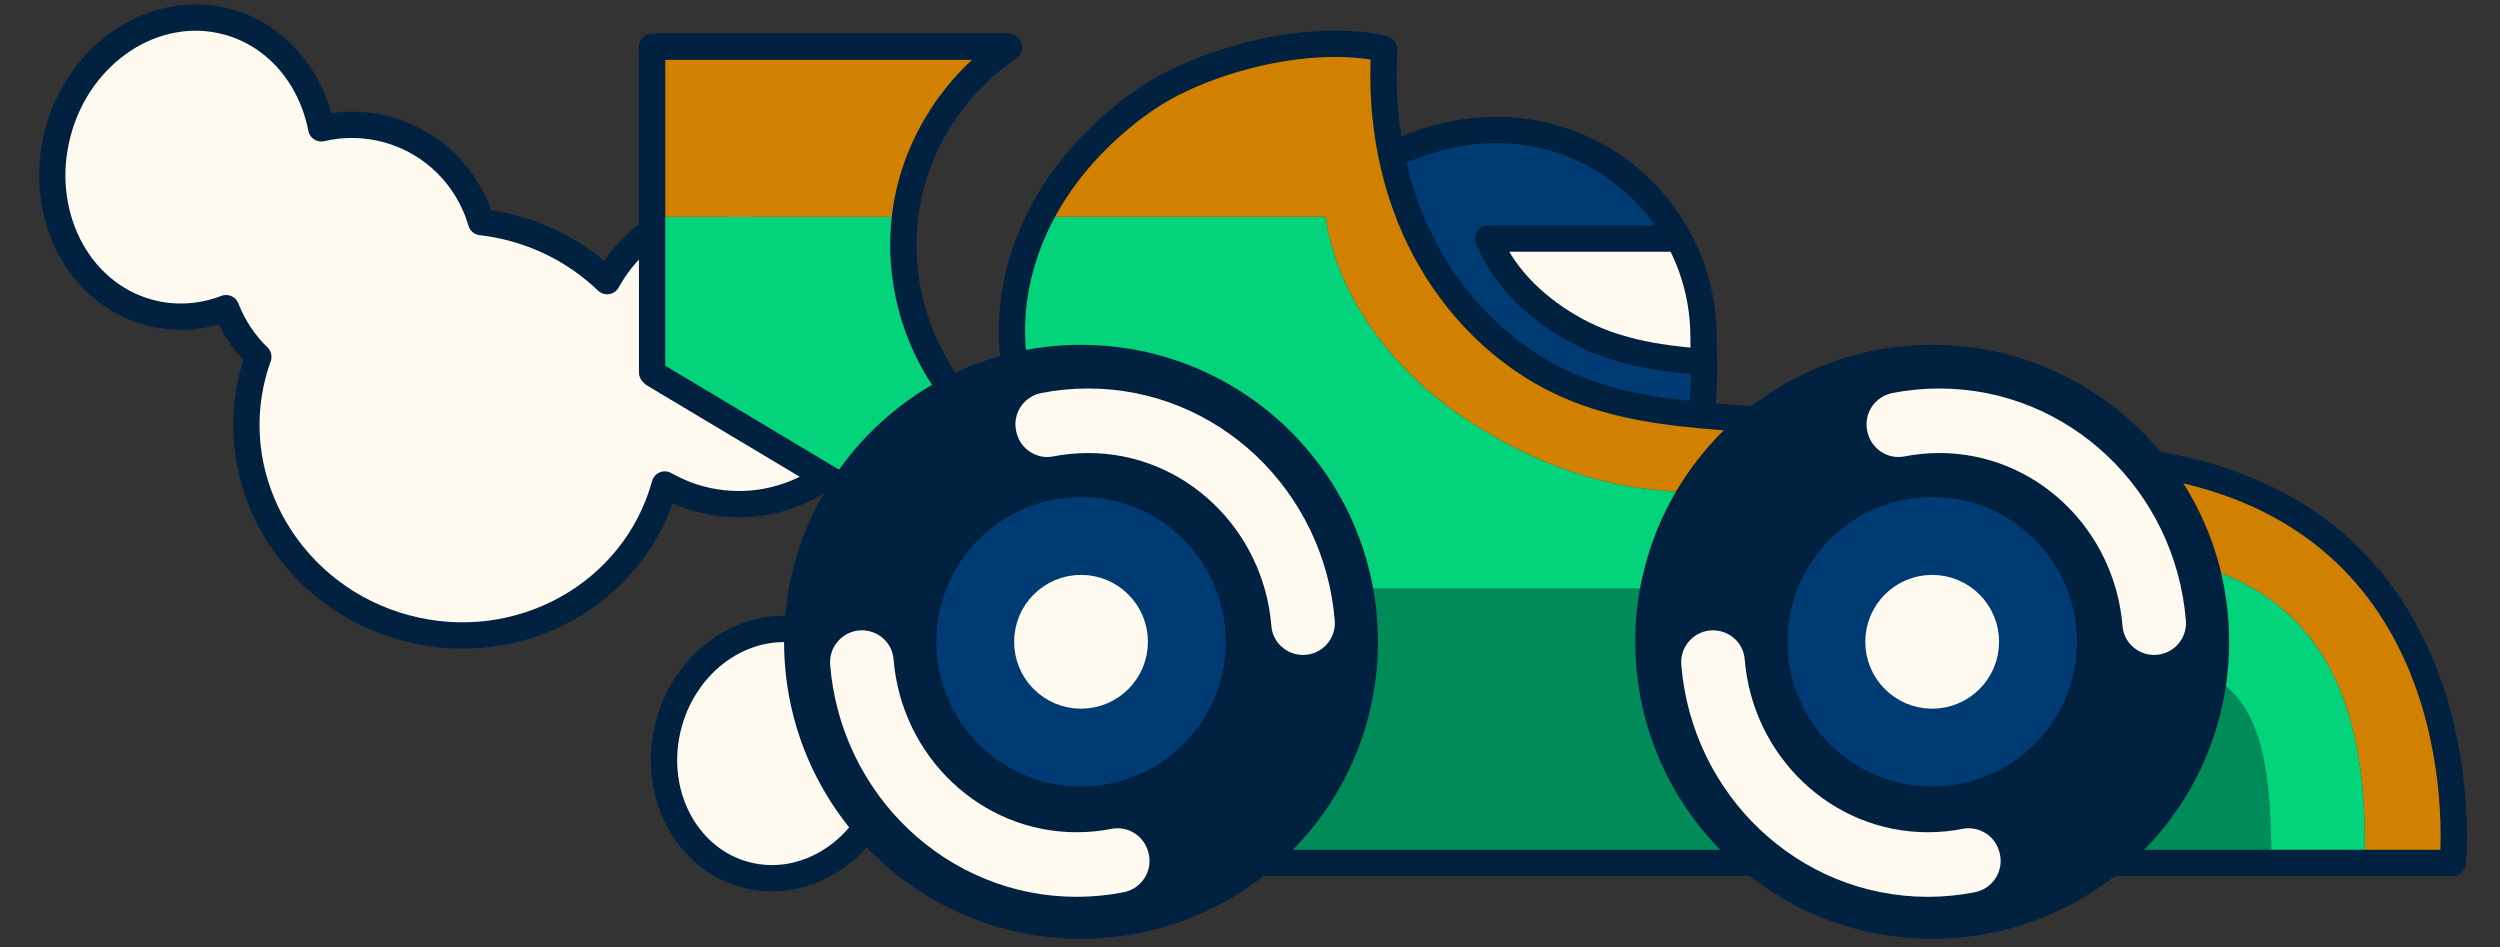 <?xml version="1.0" encoding="utf-8"?>
<!-- Generator: Adobe Illustrator 28.1.0, SVG Export Plug-In . SVG Version: 6.00 Build 0)  -->
<svg version="1.1" id="Layer_1" xmlns="http://www.w3.org/2000/svg" xmlns:xlink="http://www.w3.org/1999/xlink" x="0px" y="0px"
	 viewBox="0 0 95 36" style="enable-background:new 0 0 95 36;" xml:space="preserve">
<rect x="0" y="0" width="95" height="36" fill="#333333" stroke="none"/>
<style type="text/css">
	.st0{fill:#FFFAF0;}
	.st1{fill:none;stroke:#002140;stroke-width:1;stroke-linecap:round;stroke-linejoin:round;}
	.st2{fill:#03D47C;}
	.st3{fill:#D18000;}
	.st4{fill:#002140;}
	.st5{fill:#003C73;}
	.st6{fill:#008C59;}
	.st7{fill:none;stroke:#03D47C;stroke-miterlimit:10;}
	.st8{fill:none;stroke:#002140;stroke-linecap:round;stroke-linejoin:round;}
	.st9{fill:none;stroke:#FFFAF0;stroke-linecap:round;stroke-linejoin:round;}
</style>
<g>
	<g>
		<path class="st0" d="M8.078,8.308c0.692-2.581,3.491-4.074,6.253-3.334c2.762,0.74,4.44,3.433,3.748,6.014
			c-0.692,2.581-3.491,4.074-6.253,3.334C9.064,13.583,7.386,10.89,8.078,8.308z"/>
	</g>
	<g>
		<path class="st0" d="M9.9,14.208c1.134-4.234,5.486-6.747,9.72-5.612c4.234,1.134,6.747,5.486,5.612,9.72
			c-1.135,4.234-5.486,6.747-9.721,5.612C11.278,22.794,8.766,18.442,9.9,14.208z"/>
	</g>
	<g>
		<path class="st0" d="M22.392,12.093c0.795-2.969,3.847-4.731,6.816-3.935c2.969,0.796,4.731,3.847,3.935,6.816
			c-0.796,2.969-3.847,4.731-6.816,3.935C23.358,18.113,21.597,15.061,22.392,12.093z"/>
	</g>
	<g>
		<path class="st0" d="M25.647,27.67c0.64-2.389,2.919-3.853,5.089-3.272c2.171,0.582,3.411,2.989,2.772,5.378
			c-0.64,2.389-2.918,3.853-5.089,3.272S25.007,30.059,25.647,27.67z"/>
	</g>
	<g>
		<path class="st0" d="M37.1,22.263c0.3-1.119,1.478-1.775,2.631-1.466c1.153,0.309,1.845,1.466,1.545,2.585
			s-1.478,1.775-2.631,1.466C37.492,24.539,36.8,23.382,37.1,22.263z"/>
	</g>
	<g>
		<path class="st0" d="M2.564,5.107c0.809-3.02,3.537-4.914,6.092-4.229c2.555,0.685,3.97,3.688,3.161,6.708
			c-0.809,3.02-3.537,4.914-6.092,4.229C3.17,11.13,1.755,8.127,2.564,5.107z"/>
	</g>
	<g>
		<path class="st1" d="M25.413,27.526c0.681-2.543,3.089-4.106,5.378-3.493c2.289,0.613,3.592,3.172,2.911,5.714
			c-0.681,2.543-3.089,4.107-5.378,3.493S24.732,30.069,25.413,27.526z"/>
	</g>
	<g>
		<path class="st1" d="M36.949,22.229c0.341-1.271,1.647-2.026,2.919-1.685c1.271,0.341,2.026,1.647,1.685,2.919
			c-0.341,1.271-1.647,2.026-2.919,1.685C37.362,24.807,36.608,23.5,36.949,22.229z"/>
	</g>
	<g>
		<path class="st1" d="M12.21,4.877c0.793-0.186,1.641-0.185,2.483,0.04c1.795,0.481,3.105,1.859,3.589,3.522
			c0.401,0.047,0.804,0.122,1.204,0.229c1.4,0.375,2.615,1.084,3.585,2.015c1.238-2.253,3.891-3.466,6.486-2.771
			c3.051,0.818,4.862,3.954,4.045,7.005s-3.954,4.862-7.005,4.045c-0.479-0.128-0.923-0.32-1.335-0.551
			c-1.146,4.165-5.542,6.605-9.847,5.451c-4.305-1.154-6.916-5.498-5.792-9.693c0.056-0.208,0.121-0.408,0.194-0.609
			c-0.54-0.519-0.956-1.156-1.225-1.85c-0.921,0.351-1.93,0.431-2.919,0.166c-2.733-0.732-4.287-3.8-3.47-6.851
			s3.695-4.932,6.431-4.199c1.876,0.503,3.195,2.106,3.574,4.05L12.21,4.877z"/>
	</g>
	<g>
		<path class="st2" d="M24.78,8.239v5.913l0.07,0.07l7.014,4.195l0.162,0.105c1.019-1.571,2.436-2.858,4.107-3.722l-0.039-0.074
			c-1.358-1.839-1.978-4.207-1.707-6.475l-0.117-0.014H24.78z"/>
	</g>
	<g>
		<path class="st3" d="M24.781,1.913V8.24h9.491l0.117,0.014c0.018-0.154,0.041-0.308,0.066-0.46
			c0.415-2.406,1.849-4.618,3.875-5.98V1.775H24.781V1.913z"/>
	</g>
	<g>
		<path class="st4" d="M47.84,32.79c2.453-1.976,4.023-5.006,4.023-8.402c0-0.859-0.101-1.693-0.29-2.494
			c-1.124-4.754-5.397-8.29-10.494-8.29c-0.865,0-1.707,0.101-2.513,0.296c-0.855,0.203-1.67,0.509-2.432,0.902
			c-1.672,0.863-3.088,2.151-4.107,3.721c-1.095,1.687-1.732,3.702-1.732,5.865c0,5.956,4.828,10.786,10.784,10.786
			C43.639,35.174,45.991,34.282,47.84,32.79z M32.044,25.22c-0.033-0.413,0.294-0.768,0.707-0.768c0.364,0,0.676,0.275,0.705,0.639
			c0.316,3.938,3.534,7.034,7.458,7.034c0.487,0,0.961-0.047,1.42-0.138c0.37-0.072,0.731,0.164,0.818,0.53l0.01,0.035
			c0.094,0.396-0.164,0.785-0.561,0.863c-0.546,0.107-1.111,0.164-1.687,0.164C36.251,33.579,32.424,29.9,32.044,25.22z
			 M35.08,24.388c0-3.312,2.687-5.999,5.999-5.999s5.999,2.687,5.999,5.999c0,3.312-2.687,5.999-5.999,5.999
			S35.08,27.702,35.08,24.388z M39.103,16.288c-0.095-0.394,0.162-0.783,0.561-0.863c0.546-0.107,1.109-0.162,1.685-0.162
			c4.664,0,8.491,3.677,8.871,8.359c0.035,0.413-0.292,0.766-0.707,0.766c-0.362,0-0.674-0.275-0.703-0.637
			c-0.318-3.94-3.536-7.036-7.46-7.036c-0.485,0-0.961,0.047-1.42,0.138c-0.37,0.072-0.729-0.164-0.818-0.53L39.103,16.288z"/>
	</g>
	<g>
		<path class="st0" d="M32.752,24.452c-0.413,0-0.74,0.355-0.707,0.768c0.38,4.68,4.207,8.359,8.871,8.359
			c0.577,0,1.142-0.056,1.687-0.164c0.398-0.078,0.655-0.468,0.561-0.863l-0.01-0.035c-0.088-0.366-0.448-0.602-0.818-0.53
			c-0.46,0.092-0.933,0.138-1.42,0.138c-3.924,0-7.143-3.096-7.458-7.034C33.428,24.727,33.116,24.452,32.752,24.452z"/>
	</g>
	<g>
		<path class="st5" d="M41.079,18.389c-3.312,0-5.999,2.687-5.999,5.999s2.687,5.999,5.999,5.999c3.312,0,5.999-2.685,5.999-5.999
			C47.078,21.074,44.391,18.389,41.079,18.389z M39.037,24.388c0-1.128,0.914-2.042,2.042-2.042c1.128,0,2.042,0.914,2.042,2.042
			s-0.914,2.042-2.042,2.042C39.951,26.43,39.037,25.516,39.037,24.388z"/>
	</g>
	<g>
		<path class="st2" d="M39.527,8.239c-0.875,1.707-1.268,3.675-0.982,5.571l0.022,0.09c0.807-0.195,1.648-0.296,2.513-0.296
			c5.097,0,9.37,3.536,10.494,8.29l0.166-0.039h11.003l0.187,0.045c0.261-1.111,0.695-2.155,1.27-3.104l-0.152-0.103
			c-3.063-0.078-5.756-1.074-8.32-2.751c-2.566-1.678-4.803-4.423-5.309-7.447l-0.054-0.255H39.527z"/>
	</g>
	<g>
		<path class="st0" d="M39.665,15.425c-0.399,0.08-0.657,0.47-0.561,0.863l0.008,0.035c0.09,0.366,0.448,0.602,0.818,0.53
			c0.46-0.092,0.935-0.138,1.42-0.138c3.924,0,7.143,3.096,7.46,7.036c0.029,0.362,0.341,0.637,0.703,0.637
			c0.415,0,0.742-0.353,0.707-0.766c-0.38-4.682-4.207-8.359-8.871-8.359C40.773,15.263,40.21,15.318,39.665,15.425z"/>
	</g>
	<g>
		<path class="st3" d="M39.548,8.194c-0.008,0.016-0.016,0.029-0.021,0.045h10.837l0.055,0.255c0.507,3.024,2.743,5.769,5.309,7.447
			c2.564,1.678,5.257,2.673,8.32,2.751l0.152,0.103c0.659-1.081,1.5-2.04,2.484-2.827l-0.023-0.027
			c-0.676-0.053-1.348-0.099-2.015-0.162c-1.997-0.187-3.934-0.51-5.732-1.459c-2.168-1.146-3.906-3.047-4.976-5.255
			c-0.493-1.019-0.847-2.1-1.07-3.209c-0.263-1.294-0.347-2.628-0.263-3.947l-0.041-0.064c-2.773-0.612-6.899,0.394-9.204,2.05
			C41.789,5.022,40.435,6.476,39.548,8.194z"/>
	</g>
	<g>
		<path class="st0" d="M41.079,26.43c-1.128,0-2.042-0.914-2.042-2.042c0-1.128,0.914-2.042,2.042-2.042
			c1.128,0,2.042,0.914,2.042,2.042C43.121,25.516,42.207,26.43,41.079,26.43z"/>
	</g>
	<g>
		<path class="st6" d="M47.84,32.789h18.752l0.027-0.033c-2.43-1.978-3.981-4.992-3.981-8.368c0-0.855,0.099-1.689,0.29-2.488
			l-0.187-0.045H51.739l-0.166,0.039c0.189,0.801,0.29,1.635,0.29,2.494C51.864,27.784,50.293,30.814,47.84,32.789z"/>
	</g>
	<g>
		<path class="st5" d="M52.976,5.833l-0.109,0.023c0.222,1.109,0.577,2.19,1.07,3.209c1.07,2.208,2.808,4.109,4.976,5.255
			c1.798,0.949,3.735,1.272,5.732,1.459l0.021-0.113c0.09-0.822,0.091-1.362,0.082-1.931l-0.22,0.006
			c-1.582-0.138-3.154-0.386-4.606-1.169c-1.453-0.785-2.759-1.976-3.373-3.507h7.223l0.012-0.006
			c-1.333-2.455-3.932-4.121-6.923-4.121C55.283,4.939,53.938,5.42,52.976,5.833z"/>
	</g>
	<g>
		<path class="st0" d="M63.772,9.065h-7.223c0.614,1.531,1.919,2.722,3.373,3.507c1.452,0.783,3.024,1.031,4.606,1.169l0.22-0.006
			c-0.006-0.286-0.014-0.583-0.014-0.924c0-1.358-0.345-2.638-0.951-3.753L63.772,9.065z"/>
	</g>
	<g>
		<path class="st4" d="M62.929,21.9c-0.191,0.799-0.29,1.633-0.29,2.488c0,3.376,1.551,6.391,3.981,8.368
			c1.855,1.512,4.222,2.418,6.804,2.418c2.582,0,4.924-0.896,6.775-2.396c2.231-1.8,3.727-4.474,3.973-7.501
			c0.025-0.292,0.037-0.59,0.037-0.888c0-0.931-0.119-1.833-0.339-2.695c-0.378-1.465-1.054-2.81-1.962-3.963
			c-1.974-2.513-5.041-4.127-8.483-4.127c-2.55,0-4.894,0.885-6.74,2.365c-0.984,0.787-1.826,1.746-2.484,2.827
			C63.624,19.745,63.19,20.789,62.929,21.9z M64.388,25.22c-0.033-0.413,0.294-0.768,0.707-0.768c0.364,0,0.676,0.275,0.705,0.639
			c0.316,3.938,3.534,7.034,7.459,7.034c0.487,0,0.961-0.047,1.42-0.138c0.37-0.072,0.731,0.164,0.818,0.53l0.01,0.035
			c0.093,0.396-0.164,0.785-0.561,0.863c-0.545,0.107-1.11,0.164-1.687,0.164C68.594,33.579,64.768,29.9,64.388,25.22z
			 M67.423,24.388c0-3.312,2.687-5.999,5.999-5.999s5.999,2.687,5.999,5.999c0,3.312-2.687,5.999-5.999,5.999
			S67.423,27.702,67.423,24.388z M71.447,16.288c-0.095-0.394,0.162-0.783,0.561-0.863c0.546-0.107,1.109-0.162,1.685-0.162
			c4.665,0,8.491,3.677,8.871,8.359c0.035,0.413-0.292,0.766-0.707,0.766c-0.363,0-0.674-0.275-0.703-0.637
			c-0.318-3.94-3.536-7.036-7.461-7.036c-0.485,0-0.96,0.047-1.42,0.138c-0.37,0.072-0.729-0.164-0.818-0.53L71.447,16.288z"/>
	</g>
	<g>
		<path class="st0" d="M65.095,24.452c-0.413,0-0.74,0.355-0.707,0.768c0.38,4.68,4.207,8.359,8.871,8.359
			c0.577,0,1.142-0.056,1.687-0.164c0.397-0.078,0.655-0.468,0.561-0.863l-0.01-0.035c-0.088-0.366-0.448-0.602-0.818-0.53
			c-0.46,0.092-0.933,0.138-1.42,0.138c-3.924,0-7.143-3.096-7.458-7.034C65.771,24.727,65.459,24.452,65.095,24.452z"/>
	</g>
	<g>
		<path class="st5" d="M73.423,18.389c-3.312,0-5.999,2.687-5.999,5.999s2.687,5.999,5.999,5.999s5.999-2.685,5.999-5.999
			C79.422,21.074,76.735,18.389,73.423,18.389z M71.381,24.388c0-1.128,0.914-2.042,2.042-2.042c1.128,0,2.042,0.914,2.042,2.042
			s-0.914,2.042-2.042,2.042C72.295,26.43,71.381,25.516,71.381,24.388z"/>
	</g>
	<g>
		<path class="st0" d="M72.008,15.425c-0.399,0.08-0.657,0.47-0.561,0.863l0.008,0.035c0.09,0.366,0.448,0.602,0.818,0.53
			c0.46-0.092,0.935-0.138,1.42-0.138c3.924,0,7.143,3.096,7.46,7.036c0.029,0.362,0.341,0.637,0.703,0.637
			c0.415,0,0.742-0.353,0.707-0.766c-0.38-4.682-4.207-8.359-8.871-8.359C73.117,15.263,72.554,15.318,72.008,15.425z"/>
	</g>
	<g>
		<path class="st0" d="M73.423,26.43c-1.128,0-2.042-0.914-2.042-2.042c0-1.128,0.914-2.042,2.042-2.042s2.042,0.914,2.042,2.042
			C75.465,25.516,74.551,26.43,73.423,26.43z"/>
	</g>
	<g>
		<path class="st6" d="M80.198,32.778l0.01,0.012h6.617v-0.206c-0.068-2.545-0.068-5.913-2.475-7.289l-0.179-0.017
			C83.925,28.304,82.429,30.977,80.198,32.778z"/>
	</g>
	<g>
		<path class="st3" d="M81.996,17.66l-0.09,0.07c0.908,1.153,1.584,2.498,1.962,3.963l0.191-0.045
			c3.714,1.307,5.997,4.47,5.791,11.073v0.068h3.355C93.205,32.79,94.511,19.792,81.996,17.66z"/>
	</g>
	<g>
		<path class="st2" d="M84.059,21.648l-0.191,0.045c0.22,0.861,0.339,1.763,0.339,2.695c0,0.298-0.012,0.596-0.037,0.889
			l0.179,0.017c2.406,1.376,2.406,4.744,2.475,7.289v0.206h3.026v-0.068C90.056,26.118,87.772,22.956,84.059,21.648z"/>
	</g>
	<g>
		<path class="st7" d="M86.824,32.583c-0.068-2.545-0.068-5.913-2.475-7.289"/>
	</g>
	<g>
		<path class="st7" d="M62.741,21.855H51.739"/>
	</g>
	<g>
		<path class="st8" d="M62.929,21.9c-0.191,0.799-0.29,1.633-0.29,2.488c0,3.376,1.551,6.391,3.981,8.368
			c1.855,1.512,4.222,2.418,6.804,2.418c2.582,0,4.924-0.896,6.775-2.396c2.231-1.8,3.727-4.474,3.973-7.501
			c0.025-0.292,0.037-0.59,0.037-0.888c0-0.931-0.119-1.833-0.339-2.695c-0.378-1.465-1.054-2.81-1.962-3.963
			c-1.974-2.513-5.041-4.127-8.483-4.127c-2.55,0-4.894,0.885-6.74,2.365c-0.984,0.787-1.826,1.746-2.484,2.827
			C63.624,19.745,63.19,20.789,62.929,21.9z"/>
	</g>
	<g>
		<path class="st8" d="M73.423,30.387c-3.313,0-5.999-2.686-5.999-5.999c0-3.313,2.686-5.999,5.999-5.999
			c3.313,0,5.999,2.686,5.999,5.999C79.422,27.701,76.736,30.387,73.423,30.387z"/>
	</g>
	<g>
		<path class="st9" d="M73.423,26.43c-1.128,0-2.042-0.914-2.042-2.042c0-1.128,0.914-2.042,2.042-2.042s2.042,0.914,2.042,2.042
			C75.465,25.516,74.551,26.43,73.423,26.43z"/>
	</g>
	<g>
		<path class="st9" d="M81.857,24.388c-0.362,0-0.674-0.275-0.703-0.637c-0.318-3.94-3.536-7.036-7.46-7.036
			c-0.485,0-0.961,0.047-1.42,0.138c-0.37,0.072-0.729-0.164-0.818-0.53l-0.008-0.035c-0.095-0.394,0.162-0.783,0.561-0.863
			c0.546-0.107,1.109-0.162,1.685-0.162c4.664,0,8.491,3.677,8.871,8.359C82.6,24.035,82.272,24.388,81.857,24.388z"/>
	</g>
	<g>
		<path class="st9" d="M65.095,24.452c0.364,0,0.676,0.275,0.705,0.639c0.316,3.938,3.534,7.034,7.458,7.034
			c0.487,0,0.961-0.047,1.42-0.138c0.37-0.072,0.731,0.164,0.818,0.53l0.01,0.035c0.094,0.396-0.164,0.785-0.561,0.863
			c-0.546,0.107-1.111,0.164-1.687,0.164c-4.664,0-8.491-3.679-8.871-8.359C64.354,24.807,64.682,24.452,65.095,24.452z"/>
	</g>
	<g>
		<path class="st8" d="M32.027,18.523c-1.095,1.687-1.732,3.702-1.732,5.865c0,5.956,4.828,10.786,10.784,10.786
			c2.56,0,4.912-0.892,6.761-2.385c2.453-1.976,4.023-5.006,4.023-8.402c0-0.859-0.101-1.693-0.29-2.494
			c-1.124-4.754-5.397-8.29-10.494-8.29c-0.865,0-1.707,0.101-2.513,0.296c-0.855,0.203-1.67,0.509-2.432,0.902
			C34.462,15.665,33.046,16.953,32.027,18.523z"/>
	</g>
	<g>
		<path class="st8" d="M41.079,30.387c-3.313,0-5.999-2.686-5.999-5.999c0-3.313,2.686-5.999,5.999-5.999
			c3.313,0,5.999,2.686,5.999,5.999C47.078,27.701,44.392,30.387,41.079,30.387z"/>
	</g>
	<g>
		<path class="st9" d="M41.079,26.43c-1.128,0-2.042-0.914-2.042-2.042c0-1.128,0.914-2.042,2.042-2.042
			c1.128,0,2.042,0.914,2.042,2.042C43.121,25.516,42.207,26.43,41.079,26.43z"/>
	</g>
	<g>
		<path class="st9" d="M49.514,24.388c-0.362,0-0.674-0.275-0.703-0.637c-0.318-3.94-3.536-7.036-7.46-7.036
			c-0.485,0-0.961,0.047-1.42,0.138c-0.37,0.072-0.729-0.164-0.818-0.53l-0.008-0.035c-0.095-0.394,0.162-0.783,0.561-0.863
			c0.545-0.107,1.109-0.162,1.685-0.162c4.664,0,8.491,3.677,8.871,8.359C50.256,24.035,49.929,24.388,49.514,24.388z"/>
	</g>
	<g>
		<path class="st9" d="M32.752,24.452c0.364,0,0.676,0.275,0.705,0.639c0.316,3.938,3.534,7.034,7.458,7.034
			c0.487,0,0.961-0.047,1.42-0.138c0.37-0.072,0.731,0.164,0.818,0.53l0.01,0.035c0.094,0.396-0.164,0.785-0.561,0.863
			c-0.545,0.107-1.111,0.164-1.687,0.164c-4.665,0-8.491-3.679-8.871-8.359C32.012,24.807,32.339,24.452,32.752,24.452z"/>
	</g>
	<g>
		<path class="st8" d="M80.207,32.79h12.998c0,0,1.305-12.998-11.209-15.129"/>
	</g>
	<g>
		<path class="st8" d="M47.819,32.789h0.021h18.751"/>
	</g>
	<g>
		<path class="st8" d="M52.604,1.909c-0.084,1.319,0,2.654,0.263,3.947c0.222,1.109,0.577,2.19,1.07,3.209
			c1.07,2.208,2.808,4.109,4.976,5.255c1.798,0.949,3.735,1.272,5.732,1.459c0.666,0.062,1.339,0.109,2.015,0.162"/>
	</g>
	<g>
		<path class="st8" d="M52.563,1.845c-2.773-0.612-6.899,0.394-9.204,2.05c-1.57,1.128-2.925,2.582-3.811,4.3
			c-0.008,0.016-0.016,0.029-0.021,0.045c-0.875,1.707-1.268,3.675-0.982,5.57"/>
	</g>
	<g>
		<path class="st8" d="M38.33,1.813c-2.026,1.362-3.46,3.573-3.875,5.98c-0.025,0.152-0.049,0.306-0.066,0.46
			c-0.271,2.268,0.349,4.635,1.707,6.475"/>
	</g>
	<g>
		<path class="st8" d="M38.328,1.775H24.781"/>
	</g>
	<g>
		<path class="st8" d="M24.78,14.153V8.239V1.913"/>
	</g>
	<g>
		<path class="st8" d="M31.865,18.418l-7.014-4.195"/>
	</g>
	<g>
		<path class="st8" d="M64.666,15.667c0.09-0.822,0.091-1.362,0.082-1.931c-0.006-0.286-0.014-0.583-0.014-0.924
			c0-1.358-0.345-2.638-0.951-3.753c-1.333-2.455-3.932-4.121-6.923-4.121c-1.578,0-2.923,0.481-3.885,0.894"/>
	</g>
	<g>
		<path class="st8" d="M64.528,13.741c-1.582-0.138-3.154-0.386-4.606-1.169c-1.453-0.785-2.759-1.976-3.373-3.507h7.223"/>
	</g>
</g>
</svg>
